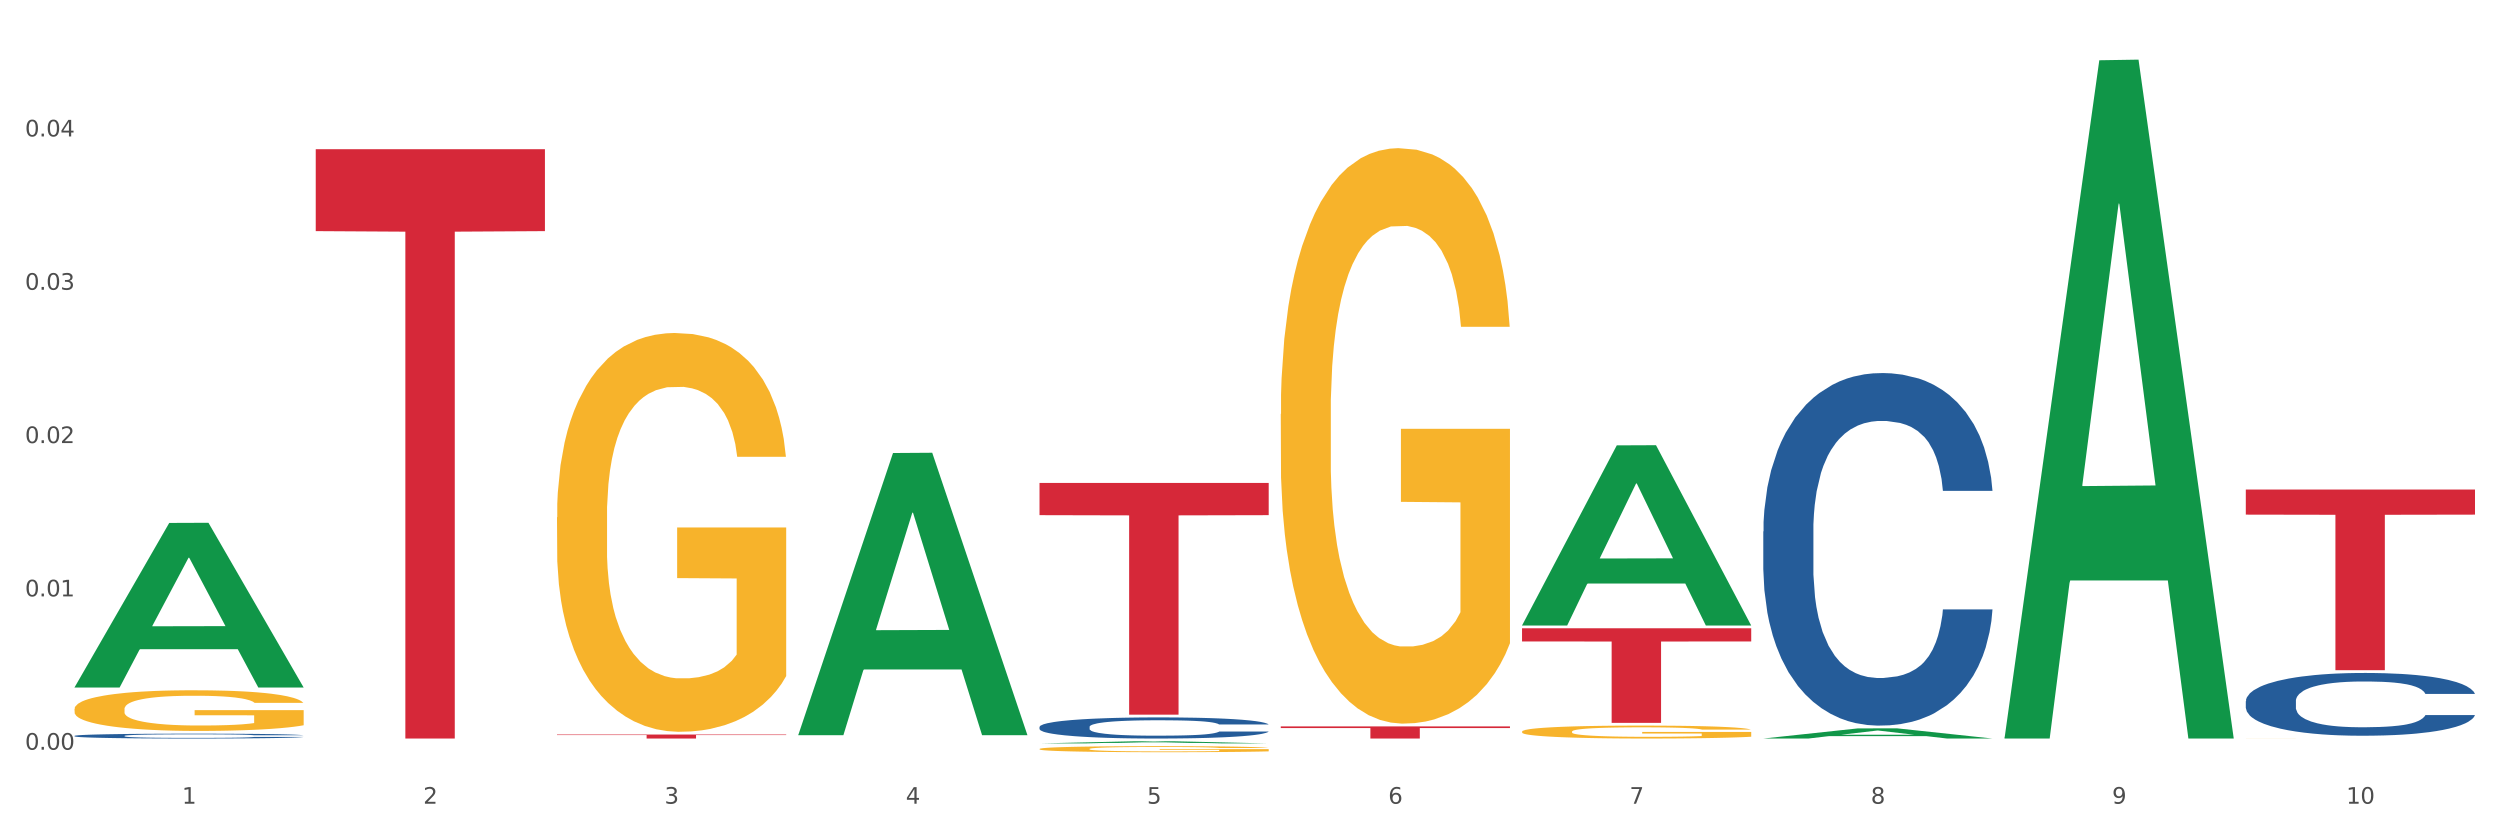 <?xml version="1.0" encoding="utf-8" standalone="no"?>
<!DOCTYPE svg PUBLIC "-//W3C//DTD SVG 1.1//EN"
  "http://www.w3.org/Graphics/SVG/1.1/DTD/svg11.dtd">
<svg xmlns:xlink="http://www.w3.org/1999/xlink" width="1080pt" height="360pt" viewBox="0 0 1080 360" xmlns="http://www.w3.org/2000/svg" version="1.1">
 <rect x="0" y="0" width="1080" height="360" fill="#333333" stroke="none"/>
 <defs>
  <style type="text/css">*{stroke-linejoin: round; stroke-linecap: butt}</style>
 </defs>
 <g id="figure_1">
  <g id="patch_1">
   <path d="M 0 360 
L 1080 360 
L 1080 0 
L 0 0 
z
" style="fill: #ffffff; stroke: #ffffff; stroke-linejoin: miter"/>
  </g>
  <g id="axes_1">
   <g id="matplotlib.axis_1">
    <g id="xtick_1">
     <g id="text_1">
      <!-- 1 -->
      <g style="fill: #4d4d4d" transform="translate(78.627 347.204) scale(0.096 -0.096)">
       <defs>
        <path id="DejaVuSans-31" d="M 794 531 
L 1825 531 
L 1825 4091 
L 703 3866 
L 703 4441 
L 1819 4666 
L 2450 4666 
L 2450 531 
L 3481 531 
L 3481 0 
L 794 0 
L 794 531 
z
" transform="scale(0.016)"/>
       </defs>
       <use xlink:href="#DejaVuSans-31"/>
      </g>
     </g>
    </g>
    <g id="xtick_2">
     <g id="text_2">
      <!-- 2 -->
      <g style="fill: #4d4d4d" transform="translate(182.851 347.204) scale(0.096 -0.096)">
       <defs>
        <path id="DejaVuSans-32" d="M 1228 531 
L 3431 531 
L 3431 0 
L 469 0 
L 469 531 
Q 828 903 1448 1529 
Q 2069 2156 2228 2338 
Q 2531 2678 2651 2914 
Q 2772 3150 2772 3378 
Q 2772 3750 2511 3984 
Q 2250 4219 1831 4219 
Q 1534 4219 1204 4116 
Q 875 4013 500 3803 
L 500 4441 
Q 881 4594 1212 4672 
Q 1544 4750 1819 4750 
Q 2544 4750 2975 4387 
Q 3406 4025 3406 3419 
Q 3406 3131 3298 2873 
Q 3191 2616 2906 2266 
Q 2828 2175 2409 1742 
Q 1991 1309 1228 531 
z
" transform="scale(0.016)"/>
       </defs>
       <use xlink:href="#DejaVuSans-32"/>
      </g>
     </g>
    </g>
    <g id="xtick_3">
     <g id="text_3">
      <!-- 3 -->
      <g style="fill: #4d4d4d" transform="translate(287.074 347.204) scale(0.096 -0.096)">
       <defs>
        <path id="DejaVuSans-33" d="M 2597 2516 
Q 3050 2419 3304 2112 
Q 3559 1806 3559 1356 
Q 3559 666 3084 287 
Q 2609 -91 1734 -91 
Q 1441 -91 1130 -33 
Q 819 25 488 141 
L 488 750 
Q 750 597 1062 519 
Q 1375 441 1716 441 
Q 2309 441 2620 675 
Q 2931 909 2931 1356 
Q 2931 1769 2642 2001 
Q 2353 2234 1838 2234 
L 1294 2234 
L 1294 2753 
L 1863 2753 
Q 2328 2753 2575 2939 
Q 2822 3125 2822 3475 
Q 2822 3834 2567 4026 
Q 2313 4219 1838 4219 
Q 1578 4219 1281 4162 
Q 984 4106 628 3988 
L 628 4550 
Q 988 4650 1302 4700 
Q 1616 4750 1894 4750 
Q 2613 4750 3031 4423 
Q 3450 4097 3450 3541 
Q 3450 3153 3228 2886 
Q 3006 2619 2597 2516 
z
" transform="scale(0.016)"/>
       </defs>
       <use xlink:href="#DejaVuSans-33"/>
      </g>
     </g>
    </g>
    <g id="xtick_4">
     <g id="text_4">
      <!-- 4 -->
      <g style="fill: #4d4d4d" transform="translate(391.298 347.204) scale(0.096 -0.096)">
       <defs>
        <path id="DejaVuSans-34" d="M 2419 4116 
L 825 1625 
L 2419 1625 
L 2419 4116 
z
M 2253 4666 
L 3047 4666 
L 3047 1625 
L 3713 1625 
L 3713 1100 
L 3047 1100 
L 3047 0 
L 2419 0 
L 2419 1100 
L 313 1100 
L 313 1709 
L 2253 4666 
z
" transform="scale(0.016)"/>
       </defs>
       <use xlink:href="#DejaVuSans-34"/>
      </g>
     </g>
    </g>
    <g id="xtick_5">
     <g id="text_5">
      <!-- 5 -->
      <g style="fill: #4d4d4d" transform="translate(495.522 347.204) scale(0.096 -0.096)">
       <defs>
        <path id="DejaVuSans-35" d="M 691 4666 
L 3169 4666 
L 3169 4134 
L 1269 4134 
L 1269 2991 
Q 1406 3038 1543 3061 
Q 1681 3084 1819 3084 
Q 2600 3084 3056 2656 
Q 3513 2228 3513 1497 
Q 3513 744 3044 326 
Q 2575 -91 1722 -91 
Q 1428 -91 1123 -41 
Q 819 9 494 109 
L 494 744 
Q 775 591 1075 516 
Q 1375 441 1709 441 
Q 2250 441 2565 725 
Q 2881 1009 2881 1497 
Q 2881 1984 2565 2268 
Q 2250 2553 1709 2553 
Q 1456 2553 1204 2497 
Q 953 2441 691 2322 
L 691 4666 
z
" transform="scale(0.016)"/>
       </defs>
       <use xlink:href="#DejaVuSans-35"/>
      </g>
     </g>
    </g>
    <g id="xtick_6">
     <g id="text_6">
      <!-- 6 -->
      <g style="fill: #4d4d4d" transform="translate(599.745 347.204) scale(0.096 -0.096)">
       <defs>
        <path id="DejaVuSans-36" d="M 2113 2584 
Q 1688 2584 1439 2293 
Q 1191 2003 1191 1497 
Q 1191 994 1439 701 
Q 1688 409 2113 409 
Q 2538 409 2786 701 
Q 3034 994 3034 1497 
Q 3034 2003 2786 2293 
Q 2538 2584 2113 2584 
z
M 3366 4563 
L 3366 3988 
Q 3128 4100 2886 4159 
Q 2644 4219 2406 4219 
Q 1781 4219 1451 3797 
Q 1122 3375 1075 2522 
Q 1259 2794 1537 2939 
Q 1816 3084 2150 3084 
Q 2853 3084 3261 2657 
Q 3669 2231 3669 1497 
Q 3669 778 3244 343 
Q 2819 -91 2113 -91 
Q 1303 -91 875 529 
Q 447 1150 447 2328 
Q 447 3434 972 4092 
Q 1497 4750 2381 4750 
Q 2619 4750 2861 4703 
Q 3103 4656 3366 4563 
z
" transform="scale(0.016)"/>
       </defs>
       <use xlink:href="#DejaVuSans-36"/>
      </g>
     </g>
    </g>
    <g id="xtick_7">
     <g id="text_7">
      <!-- 7 -->
      <g style="fill: #4d4d4d" transform="translate(703.969 347.204) scale(0.096 -0.096)">
       <defs>
        <path id="DejaVuSans-37" d="M 525 4666 
L 3525 4666 
L 3525 4397 
L 1831 0 
L 1172 0 
L 2766 4134 
L 525 4134 
L 525 4666 
z
" transform="scale(0.016)"/>
       </defs>
       <use xlink:href="#DejaVuSans-37"/>
      </g>
     </g>
    </g>
    <g id="xtick_8">
     <g id="text_8">
      <!-- 8 -->
      <g style="fill: #4d4d4d" transform="translate(808.193 347.204) scale(0.096 -0.096)">
       <defs>
        <path id="DejaVuSans-38" d="M 2034 2216 
Q 1584 2216 1326 1975 
Q 1069 1734 1069 1313 
Q 1069 891 1326 650 
Q 1584 409 2034 409 
Q 2484 409 2743 651 
Q 3003 894 3003 1313 
Q 3003 1734 2745 1975 
Q 2488 2216 2034 2216 
z
M 1403 2484 
Q 997 2584 770 2862 
Q 544 3141 544 3541 
Q 544 4100 942 4425 
Q 1341 4750 2034 4750 
Q 2731 4750 3128 4425 
Q 3525 4100 3525 3541 
Q 3525 3141 3298 2862 
Q 3072 2584 2669 2484 
Q 3125 2378 3379 2068 
Q 3634 1759 3634 1313 
Q 3634 634 3220 271 
Q 2806 -91 2034 -91 
Q 1263 -91 848 271 
Q 434 634 434 1313 
Q 434 1759 690 2068 
Q 947 2378 1403 2484 
z
M 1172 3481 
Q 1172 3119 1398 2916 
Q 1625 2713 2034 2713 
Q 2441 2713 2670 2916 
Q 2900 3119 2900 3481 
Q 2900 3844 2670 4047 
Q 2441 4250 2034 4250 
Q 1625 4250 1398 4047 
Q 1172 3844 1172 3481 
z
" transform="scale(0.016)"/>
       </defs>
       <use xlink:href="#DejaVuSans-38"/>
      </g>
     </g>
    </g>
    <g id="xtick_9">
     <g id="text_9">
      <!-- 9 -->
      <g style="fill: #4d4d4d" transform="translate(912.416 347.204) scale(0.096 -0.096)">
       <defs>
        <path id="DejaVuSans-39" d="M 703 97 
L 703 672 
Q 941 559 1184 500 
Q 1428 441 1663 441 
Q 2288 441 2617 861 
Q 2947 1281 2994 2138 
Q 2813 1869 2534 1725 
Q 2256 1581 1919 1581 
Q 1219 1581 811 2004 
Q 403 2428 403 3163 
Q 403 3881 828 4315 
Q 1253 4750 1959 4750 
Q 2769 4750 3195 4129 
Q 3622 3509 3622 2328 
Q 3622 1225 3098 567 
Q 2575 -91 1691 -91 
Q 1453 -91 1209 -44 
Q 966 3 703 97 
z
M 1959 2075 
Q 2384 2075 2632 2365 
Q 2881 2656 2881 3163 
Q 2881 3666 2632 3958 
Q 2384 4250 1959 4250 
Q 1534 4250 1286 3958 
Q 1038 3666 1038 3163 
Q 1038 2656 1286 2365 
Q 1534 2075 1959 2075 
z
" transform="scale(0.016)"/>
       </defs>
       <use xlink:href="#DejaVuSans-39"/>
      </g>
     </g>
    </g>
    <g id="xtick_10">
     <g id="text_10">
      <!-- 10 -->
      <g style="fill: #4d4d4d" transform="translate(1013.586 347.204) scale(0.096 -0.096)">
       <defs>
        <path id="DejaVuSans-30" d="M 2034 4250 
Q 1547 4250 1301 3770 
Q 1056 3291 1056 2328 
Q 1056 1369 1301 889 
Q 1547 409 2034 409 
Q 2525 409 2770 889 
Q 3016 1369 3016 2328 
Q 3016 3291 2770 3770 
Q 2525 4250 2034 4250 
z
M 2034 4750 
Q 2819 4750 3233 4129 
Q 3647 3509 3647 2328 
Q 3647 1150 3233 529 
Q 2819 -91 2034 -91 
Q 1250 -91 836 529 
Q 422 1150 422 2328 
Q 422 3509 836 4129 
Q 1250 4750 2034 4750 
z
" transform="scale(0.016)"/>
       </defs>
       <use xlink:href="#DejaVuSans-31"/>
       <use xlink:href="#DejaVuSans-30" transform="translate(63.623 0)"/>
      </g>
     </g>
    </g>
    <g id="xtick_11"/>
    <g id="xtick_12"/>
    <g id="xtick_13"/>
    <g id="xtick_14"/>
    <g id="xtick_15"/>
    <g id="xtick_16"/>
    <g id="xtick_17"/>
    <g id="xtick_18"/>
    <g id="xtick_19"/>
   </g>
   <g id="matplotlib.axis_2">
    <g id="ytick_1">
     <g id="text_11">
      <!-- 0.00 -->
      <g style="fill: #4d4d4d" transform="translate(10.8 323.872) scale(0.096 -0.096)">
       <defs>
        <path id="DejaVuSans-2e" d="M 684 794 
L 1344 794 
L 1344 0 
L 684 0 
L 684 794 
z
" transform="scale(0.016)"/>
       </defs>
       <use xlink:href="#DejaVuSans-30"/>
       <use xlink:href="#DejaVuSans-2e" transform="translate(63.623 0)"/>
       <use xlink:href="#DejaVuSans-30" transform="translate(95.41 0)"/>
       <use xlink:href="#DejaVuSans-30" transform="translate(159.033 0)"/>
      </g>
     </g>
    </g>
    <g id="ytick_2">
     <g id="text_12">
      <!-- 0.01 -->
      <g style="fill: #4d4d4d" transform="translate(10.8 257.641) scale(0.096 -0.096)">
       <use xlink:href="#DejaVuSans-30"/>
       <use xlink:href="#DejaVuSans-2e" transform="translate(63.623 0)"/>
       <use xlink:href="#DejaVuSans-30" transform="translate(95.41 0)"/>
       <use xlink:href="#DejaVuSans-31" transform="translate(159.033 0)"/>
      </g>
     </g>
    </g>
    <g id="ytick_3">
     <g id="text_13">
      <!-- 0.02 -->
      <g style="fill: #4d4d4d" transform="translate(10.8 191.41) scale(0.096 -0.096)">
       <use xlink:href="#DejaVuSans-30"/>
       <use xlink:href="#DejaVuSans-2e" transform="translate(63.623 0)"/>
       <use xlink:href="#DejaVuSans-30" transform="translate(95.41 0)"/>
       <use xlink:href="#DejaVuSans-32" transform="translate(159.033 0)"/>
      </g>
     </g>
    </g>
    <g id="ytick_4">
     <g id="text_14">
      <!-- 0.03 -->
      <g style="fill: #4d4d4d" transform="translate(10.8 125.179) scale(0.096 -0.096)">
       <use xlink:href="#DejaVuSans-30"/>
       <use xlink:href="#DejaVuSans-2e" transform="translate(63.623 0)"/>
       <use xlink:href="#DejaVuSans-30" transform="translate(95.41 0)"/>
       <use xlink:href="#DejaVuSans-33" transform="translate(159.033 0)"/>
      </g>
     </g>
    </g>
    <g id="ytick_5">
     <g id="text_15">
      <!-- 0.04 -->
      <g style="fill: #4d4d4d" transform="translate(10.8 58.948) scale(0.096 -0.096)">
       <use xlink:href="#DejaVuSans-30"/>
       <use xlink:href="#DejaVuSans-2e" transform="translate(63.623 0)"/>
       <use xlink:href="#DejaVuSans-30" transform="translate(95.41 0)"/>
       <use xlink:href="#DejaVuSans-34" transform="translate(159.033 0)"/>
      </g>
     </g>
    </g>
    <g id="ytick_6"/>
    <g id="ytick_7"/>
    <g id="ytick_8"/>
    <g id="ytick_9"/>
    <g id="ytick_10"/>
   </g>
   <g id="PolyCollection_1">
    <path d="M 32.175 296.883 
L 32.277 296.817 
L 73.107 225.906 
L 90.051 225.839 
L 131.187 297.017 
L 111.589 297.017 
L 102.709 280.442 
L 60.552 280.442 
L 60.246 280.71 
L 51.671 297.017 
L 32.175 297.017 
L 32.175 296.883 
L 65.86 270.551 
L 97.401 270.484 
L 81.783 241.01 
L 81.579 240.877 
L 81.375 241.077 
L 65.758 270.484 
L 65.86 270.551 
L 32.175 296.883 
z
" clip-path="url(#p22206dd933)" style="fill: #109648"/>
    <path d="M 449.069 323.545 
L 449.186 323.543 
L 449.186 323.457 
L 449.42 323.383 
L 450.589 323.204 
L 452.343 323.057 
L 453.628 322.978 
L 454.914 322.914 
L 456.434 322.849 
L 458.304 322.782 
L 461.694 322.685 
L 463.799 322.635 
L 466.37 322.582 
L 471.046 322.506 
L 474.436 322.463 
L 477.943 322.427 
L 483.671 322.384 
L 487.412 322.365 
L 491.386 322.351 
L 496.179 322.341 
L 499.803 322.339 
L 507.752 322.346 
L 514.532 322.368 
L 517.805 322.384 
L 522.014 322.413 
L 524.235 322.432 
L 527.859 322.47 
L 531.599 322.52 
L 534.171 322.563 
L 538.029 322.644 
L 540.951 322.725 
L 543.64 322.825 
L 545.043 322.895 
L 546.095 322.959 
L 547.03 323.033 
L 547.965 323.15 
L 526.923 323.15 
L 526.105 323.066 
L 524.819 322.988 
L 522.949 322.911 
L 521.312 322.864 
L 518.507 322.804 
L 515.935 322.766 
L 513.246 322.737 
L 509.973 322.713 
L 507.401 322.701 
L 503.778 322.692 
L 496.647 322.694 
L 491.854 322.713 
L 488.581 322.737 
L 486.477 322.759 
L 484.606 322.782 
L 482.502 322.816 
L 480.047 322.866 
L 478.294 322.911 
L 476.54 322.968 
L 475.138 323.026 
L 473.852 323.092 
L 472.8 323.164 
L 471.981 323.238 
L 471.28 323.328 
L 470.696 323.479 
L 470.696 323.805 
L 470.929 323.879 
L 471.514 323.977 
L 472.215 324.051 
L 473.384 324.139 
L 474.436 324.199 
L 476.424 324.284 
L 478.645 324.356 
L 480.398 324.401 
L 482.152 324.439 
L 485.191 324.492 
L 488.581 324.535 
L 491.503 324.561 
L 495.478 324.585 
L 498.167 324.594 
L 500.505 324.599 
L 506.232 324.599 
L 510.324 324.592 
L 514.883 324.575 
L 518.39 324.554 
L 521.312 324.528 
L 524.585 324.485 
L 526.69 324.444 
L 526.69 323.946 
L 500.972 323.943 
L 500.972 323.612 
L 548.082 323.612 
L 548.082 324.585 
L 546.095 324.635 
L 543.874 324.68 
L 541.536 324.721 
L 538.029 324.771 
L 533.82 324.818 
L 530.08 324.852 
L 526.105 324.88 
L 521.429 324.907 
L 515.351 324.93 
L 511.61 324.94 
L 506.934 324.947 
L 501.44 324.95 
L 496.647 324.945 
L 491.971 324.933 
L 487.061 324.911 
L 482.268 324.88 
L 478.645 324.849 
L 475.021 324.811 
L 471.163 324.761 
L 468.124 324.713 
L 465.786 324.671 
L 463.214 324.616 
L 460.409 324.544 
L 458.304 324.48 
L 456.434 324.413 
L 454.447 324.327 
L 453.044 324.253 
L 451.641 324.16 
L 450.823 324.091 
L 449.888 323.984 
L 449.186 323.834 
L 449.069 323.545 
z
" clip-path="url(#p22206dd933)" style="fill: #f7b32b"/>
    <path d="M 553.293 178.882 
L 553.41 178.655 
L 553.41 170.481 
L 553.644 163.443 
L 554.813 146.414 
L 556.566 132.337 
L 557.852 124.845 
L 559.138 118.714 
L 560.658 112.584 
L 562.528 106.227 
L 565.918 96.918 
L 568.022 92.15 
L 570.594 87.155 
L 575.27 79.889 
L 578.66 75.802 
L 582.167 72.397 
L 587.895 68.31 
L 591.636 66.494 
L 595.61 65.131 
L 600.403 64.223 
L 604.027 63.996 
L 611.976 64.677 
L 618.756 66.721 
L 622.029 68.31 
L 626.237 71.035 
L 628.458 72.851 
L 632.082 76.484 
L 635.823 81.252 
L 638.395 85.338 
L 642.252 93.058 
L 645.175 100.778 
L 647.863 110.314 
L 649.266 116.898 
L 650.318 123.028 
L 651.253 130.067 
L 652.189 141.192 
L 631.147 141.192 
L 630.329 133.245 
L 629.043 125.753 
L 627.173 118.487 
L 625.536 113.946 
L 622.73 108.27 
L 620.159 104.637 
L 617.47 101.913 
L 614.197 99.642 
L 611.625 98.507 
L 608.001 97.599 
L 600.87 97.826 
L 596.078 99.642 
L 592.805 101.913 
L 590.7 103.956 
L 588.83 106.227 
L 586.726 109.405 
L 584.271 114.173 
L 582.518 118.487 
L 580.764 123.936 
L 579.361 129.386 
L 578.075 135.743 
L 577.023 142.554 
L 576.205 149.593 
L 575.504 158.22 
L 574.919 172.524 
L 574.919 203.63 
L 575.153 210.668 
L 575.737 219.977 
L 576.439 227.016 
L 577.608 235.416 
L 578.66 241.092 
L 580.647 249.266 
L 582.868 256.078 
L 584.622 260.391 
L 586.375 264.024 
L 589.415 269.019 
L 592.805 273.106 
L 595.727 275.604 
L 599.702 277.874 
L 602.39 278.782 
L 604.728 279.236 
L 610.456 279.236 
L 614.548 278.555 
L 619.107 276.966 
L 622.613 274.922 
L 625.536 272.425 
L 628.809 268.338 
L 630.913 264.478 
L 630.913 217.026 
L 605.196 216.798 
L 605.196 185.239 
L 652.306 185.239 
L 652.306 277.874 
L 650.318 282.642 
L 648.097 286.956 
L 645.759 290.816 
L 642.252 295.584 
L 638.044 300.125 
L 634.303 303.303 
L 630.329 306.028 
L 625.653 308.525 
L 619.574 310.796 
L 615.833 311.704 
L 611.158 312.385 
L 605.663 312.612 
L 600.87 312.158 
L 596.195 311.023 
L 591.285 308.979 
L 586.492 306.028 
L 582.868 303.076 
L 579.244 299.443 
L 575.387 294.676 
L 572.347 290.135 
L 570.009 286.048 
L 567.438 280.826 
L 564.632 274.014 
L 562.528 267.884 
L 560.658 261.527 
L 558.67 253.353 
L 557.268 246.315 
L 555.865 237.46 
L 555.047 230.875 
L 554.111 220.658 
L 553.41 206.354 
L 553.293 178.882 
z
" clip-path="url(#p22206dd933)" style="fill: #f7b32b"/>
    <path d="M 657.517 316.042 
L 657.634 316.037 
L 657.634 315.853 
L 657.867 315.695 
L 659.036 315.313 
L 660.79 314.996 
L 662.076 314.828 
L 663.362 314.69 
L 664.881 314.553 
L 666.752 314.41 
L 670.142 314.201 
L 672.246 314.094 
L 674.818 313.981 
L 679.493 313.818 
L 682.884 313.726 
L 686.39 313.65 
L 692.118 313.558 
L 695.859 313.517 
L 699.834 313.487 
L 704.627 313.466 
L 708.25 313.461 
L 716.199 313.476 
L 722.979 313.522 
L 726.253 313.558 
L 730.461 313.619 
L 732.682 313.66 
L 736.306 313.742 
L 740.047 313.849 
L 742.618 313.941 
L 746.476 314.114 
L 749.398 314.287 
L 752.087 314.502 
L 753.49 314.65 
L 754.542 314.787 
L 755.477 314.945 
L 756.412 315.195 
L 735.371 315.195 
L 734.552 315.017 
L 733.266 314.849 
L 731.396 314.685 
L 729.76 314.583 
L 726.954 314.456 
L 724.382 314.374 
L 721.694 314.313 
L 718.42 314.262 
L 715.849 314.236 
L 712.225 314.216 
L 705.094 314.221 
L 700.301 314.262 
L 697.028 314.313 
L 694.924 314.359 
L 693.054 314.41 
L 690.949 314.481 
L 688.495 314.588 
L 686.741 314.685 
L 684.988 314.808 
L 683.585 314.93 
L 682.299 315.073 
L 681.247 315.226 
L 680.429 315.384 
L 679.727 315.578 
L 679.143 315.899 
L 679.143 316.598 
L 679.377 316.756 
L 679.961 316.965 
L 680.662 317.124 
L 681.831 317.312 
L 682.884 317.44 
L 684.871 317.623 
L 687.092 317.776 
L 688.845 317.873 
L 690.599 317.955 
L 693.638 318.067 
L 697.028 318.159 
L 699.951 318.215 
L 703.925 318.266 
L 706.614 318.287 
L 708.952 318.297 
L 714.68 318.297 
L 718.771 318.281 
L 723.33 318.246 
L 726.837 318.2 
L 729.76 318.144 
L 733.033 318.052 
L 735.137 317.965 
L 735.137 316.899 
L 709.419 316.894 
L 709.419 316.185 
L 756.529 316.185 
L 756.529 318.266 
L 754.542 318.373 
L 752.321 318.47 
L 749.983 318.557 
L 746.476 318.664 
L 742.268 318.766 
L 738.527 318.837 
L 734.552 318.899 
L 729.876 318.955 
L 723.798 319.006 
L 720.057 319.026 
L 715.381 319.042 
L 709.887 319.047 
L 705.094 319.036 
L 700.418 319.011 
L 695.508 318.965 
L 690.716 318.899 
L 687.092 318.832 
L 683.468 318.751 
L 679.61 318.644 
L 676.571 318.542 
L 674.233 318.45 
L 671.661 318.332 
L 668.856 318.179 
L 666.752 318.042 
L 664.881 317.899 
L 662.894 317.715 
L 661.491 317.557 
L 660.088 317.358 
L 659.27 317.21 
L 658.335 316.981 
L 657.634 316.659 
L 657.517 316.042 
z
" clip-path="url(#p22206dd933)" style="fill: #f7b32b"/>
    <path d="M 970.188 319.031 
L 970.304 319.031 
L 970.304 319.03 
L 970.538 319.029 
L 971.707 319.027 
L 973.461 319.026 
L 974.747 319.025 
L 976.032 319.024 
L 977.552 319.023 
L 979.422 319.022 
L 982.813 319.021 
L 984.917 319.021 
L 987.488 319.02 
L 992.164 319.019 
L 995.554 319.019 
L 999.061 319.019 
L 1004.789 319.018 
L 1008.53 319.018 
L 1012.505 319.018 
L 1017.297 319.018 
L 1020.921 319.018 
L 1028.87 319.018 
L 1035.65 319.018 
L 1038.923 319.018 
L 1043.132 319.018 
L 1045.353 319.019 
L 1048.977 319.019 
L 1052.717 319.02 
L 1055.289 319.02 
L 1059.147 319.021 
L 1062.069 319.022 
L 1064.758 319.023 
L 1066.161 319.024 
L 1067.213 319.024 
L 1068.148 319.025 
L 1069.083 319.027 
L 1048.041 319.027 
L 1047.223 319.026 
L 1045.937 319.025 
L 1044.067 319.024 
L 1042.43 319.023 
L 1039.625 319.023 
L 1037.053 319.022 
L 1034.364 319.022 
L 1031.091 319.022 
L 1028.52 319.022 
L 1024.896 319.021 
L 1017.765 319.021 
L 1012.972 319.022 
L 1009.699 319.022 
L 1007.595 319.022 
L 1005.724 319.022 
L 1003.62 319.023 
L 1001.165 319.023 
L 999.412 319.024 
L 997.659 319.025 
L 996.256 319.025 
L 994.97 319.026 
L 993.918 319.027 
L 993.1 319.028 
L 992.398 319.029 
L 991.814 319.03 
L 991.814 319.034 
L 992.047 319.035 
L 992.632 319.036 
L 993.333 319.037 
L 994.502 319.038 
L 995.554 319.038 
L 997.542 319.039 
L 999.763 319.04 
L 1001.516 319.041 
L 1003.27 319.041 
L 1006.309 319.042 
L 1009.699 319.042 
L 1012.621 319.042 
L 1016.596 319.043 
L 1019.285 319.043 
L 1021.623 319.043 
L 1027.351 319.043 
L 1031.442 319.043 
L 1036.001 319.042 
L 1039.508 319.042 
L 1042.43 319.042 
L 1045.704 319.041 
L 1047.808 319.041 
L 1047.808 319.035 
L 1022.09 319.035 
L 1022.09 319.032 
L 1069.2 319.032 
L 1069.2 319.043 
L 1067.213 319.043 
L 1064.992 319.044 
L 1062.654 319.044 
L 1059.147 319.045 
L 1054.938 319.045 
L 1051.198 319.046 
L 1047.223 319.046 
L 1042.547 319.046 
L 1036.469 319.046 
L 1032.728 319.047 
L 1028.052 319.047 
L 1022.558 319.047 
L 1017.765 319.047 
L 1013.089 319.046 
L 1008.179 319.046 
L 1003.387 319.046 
L 999.763 319.045 
L 996.139 319.045 
L 992.281 319.045 
L 989.242 319.044 
L 986.904 319.044 
L 984.332 319.043 
L 981.527 319.042 
L 979.422 319.041 
L 977.552 319.041 
L 975.565 319.04 
L 974.162 319.039 
L 972.759 319.038 
L 971.941 319.037 
L 971.006 319.036 
L 970.304 319.034 
L 970.188 319.031 
z
" clip-path="url(#p22206dd933)" style="fill: #f7b32b"/>
    <path d="M 970.188 302.904 
L 970.305 302.879 
L 970.305 302.185 
L 970.656 301.244 
L 971.943 299.51 
L 973.582 298.197 
L 976.39 296.662 
L 977.912 296.018 
L 979.902 295.299 
L 983.998 294.135 
L 988.679 293.144 
L 991.956 292.599 
L 994.414 292.253 
L 999.915 291.633 
L 1003.075 291.361 
L 1006.352 291.138 
L 1009.161 290.989 
L 1013.842 290.816 
L 1017.587 290.742 
L 1021.917 290.717 
L 1025.546 290.742 
L 1030.344 290.841 
L 1037.366 291.138 
L 1040.058 291.311 
L 1043.686 291.609 
L 1047.431 292.005 
L 1050.474 292.401 
L 1053.985 292.971 
L 1057.613 293.714 
L 1061.125 294.655 
L 1063.582 295.522 
L 1065.572 296.439 
L 1067.327 297.553 
L 1068.615 298.767 
L 1069.2 299.783 
L 1047.782 299.783 
L 1047.197 298.866 
L 1046.027 297.875 
L 1044.857 297.207 
L 1043.569 296.662 
L 1041.58 296.042 
L 1039.824 295.646 
L 1036.898 295.175 
L 1034.206 294.878 
L 1031.983 294.705 
L 1029.291 294.556 
L 1023.556 294.408 
L 1019.46 294.408 
L 1016.885 294.457 
L 1013.725 294.581 
L 1011.033 294.754 
L 1007.873 295.052 
L 1005.415 295.374 
L 1002.958 295.795 
L 1001.553 296.092 
L 999.447 296.637 
L 998.042 297.083 
L 996.17 297.851 
L 995.116 298.396 
L 993.244 299.807 
L 992.424 300.848 
L 992.073 301.566 
L 991.839 302.359 
L 991.839 306.223 
L 992.541 307.957 
L 993.127 308.7 
L 994.063 309.542 
L 995.818 310.632 
L 998.393 311.697 
L 1001.085 312.465 
L 1003.309 312.935 
L 1005.415 313.282 
L 1007.522 313.555 
L 1010.097 313.802 
L 1012.203 313.951 
L 1015.363 314.099 
L 1019.109 314.174 
L 1022.035 314.174 
L 1028.003 314.05 
L 1030.695 313.926 
L 1033.27 313.753 
L 1036.079 313.48 
L 1038.303 313.183 
L 1039.59 312.96 
L 1041.697 312.489 
L 1043.335 311.994 
L 1044.739 311.424 
L 1045.676 310.929 
L 1046.729 310.186 
L 1047.548 309.344 
L 1047.782 308.898 
L 1069.2 308.898 
L 1068.732 309.79 
L 1067.913 310.656 
L 1066.274 311.821 
L 1064.987 312.489 
L 1062.997 313.307 
L 1060.89 314 
L 1057.965 314.768 
L 1055.273 315.338 
L 1052.464 315.833 
L 1049.421 316.279 
L 1043.92 316.898 
L 1041.931 317.072 
L 1037.717 317.369 
L 1034.44 317.542 
L 1029.642 317.716 
L 1024.726 317.815 
L 1019.577 317.84 
L 1015.012 317.79 
L 1009.98 317.642 
L 1006.82 317.493 
L 1003.309 317.27 
L 999.212 316.923 
L 995.35 316.502 
L 991.722 316.007 
L 988.328 315.437 
L 985.168 314.793 
L 981.072 313.728 
L 978.029 312.688 
L 975.805 311.722 
L 974.284 310.904 
L 972.762 309.864 
L 971.943 309.146 
L 970.656 307.412 
L 970.188 305.802 
L 970.188 302.904 
z
" clip-path="url(#p22206dd933)" style="fill: #255c99"/>
    <path d="M 761.74 229.594 
L 761.857 229.455 
L 761.857 225.56 
L 762.208 220.274 
L 763.496 210.537 
L 765.134 203.165 
L 767.943 194.54 
L 769.465 190.924 
L 771.454 186.89 
L 775.551 180.352 
L 780.232 174.788 
L 783.509 171.727 
L 785.967 169.78 
L 791.467 166.302 
L 794.627 164.772 
L 797.904 163.52 
L 800.713 162.685 
L 805.395 161.712 
L 809.14 161.294 
L 813.47 161.155 
L 817.098 161.294 
L 821.897 161.851 
L 828.919 163.52 
L 831.611 164.494 
L 835.239 166.163 
L 838.984 168.389 
L 842.027 170.614 
L 845.538 173.814 
L 849.166 177.987 
L 852.677 183.273 
L 855.135 188.141 
L 857.125 193.288 
L 858.88 199.548 
L 860.168 206.364 
L 860.753 212.067 
L 839.335 212.067 
L 838.75 206.92 
L 837.58 201.356 
L 836.409 197.6 
L 835.122 194.54 
L 833.132 191.063 
L 831.377 188.837 
L 828.451 186.194 
L 825.759 184.525 
L 823.535 183.551 
L 820.843 182.716 
L 815.109 181.882 
L 811.012 181.882 
L 808.438 182.16 
L 805.278 182.856 
L 802.586 183.829 
L 799.426 185.498 
L 796.968 187.307 
L 794.51 189.672 
L 793.106 191.341 
L 790.999 194.401 
L 789.595 196.905 
L 787.722 201.217 
L 786.669 204.277 
L 784.796 212.206 
L 783.977 218.049 
L 783.626 222.083 
L 783.392 226.534 
L 783.392 248.234 
L 784.094 257.971 
L 784.679 262.144 
L 785.616 266.874 
L 787.371 272.995 
L 789.946 278.976 
L 792.638 283.288 
L 794.862 285.931 
L 796.968 287.879 
L 799.075 289.409 
L 801.65 290.8 
L 803.756 291.634 
L 806.916 292.469 
L 810.661 292.886 
L 813.587 292.886 
L 819.556 292.191 
L 822.248 291.495 
L 824.823 290.522 
L 827.632 288.991 
L 829.855 287.322 
L 831.143 286.07 
L 833.249 283.427 
L 834.888 280.645 
L 836.292 277.446 
L 837.229 274.664 
L 838.282 270.491 
L 839.101 265.761 
L 839.335 263.257 
L 860.753 263.257 
L 860.285 268.265 
L 859.465 273.134 
L 857.827 279.672 
L 856.539 283.427 
L 854.55 288.018 
L 852.443 291.913 
L 849.517 296.225 
L 846.825 299.424 
L 844.017 302.206 
L 840.974 304.71 
L 835.473 308.188 
L 833.483 309.161 
L 829.27 310.831 
L 825.993 311.804 
L 821.195 312.778 
L 816.279 313.335 
L 811.13 313.474 
L 806.565 313.195 
L 801.533 312.361 
L 798.373 311.526 
L 794.862 310.274 
L 790.765 308.327 
L 786.903 305.962 
L 783.275 303.18 
L 779.881 299.981 
L 776.721 296.364 
L 772.625 290.382 
L 769.582 284.54 
L 767.358 279.115 
L 765.837 274.525 
L 764.315 268.682 
L 763.496 264.648 
L 762.208 254.911 
L 761.74 245.869 
L 761.74 229.594 
z
" clip-path="url(#p22206dd933)" style="fill: #255c99"/>
    <path d="M 449.069 314.02 
L 449.187 314.012 
L 449.187 313.778 
L 449.538 313.462 
L 450.825 312.878 
L 452.464 312.436 
L 455.272 311.919 
L 456.794 311.703 
L 458.783 311.461 
L 462.88 311.069 
L 467.561 310.736 
L 470.838 310.552 
L 473.296 310.436 
L 478.797 310.227 
L 481.957 310.135 
L 485.234 310.06 
L 488.042 310.01 
L 492.724 309.952 
L 496.469 309.927 
L 500.799 309.919 
L 504.427 309.927 
L 509.226 309.96 
L 516.248 310.06 
L 518.94 310.119 
L 522.568 310.219 
L 526.313 310.352 
L 529.356 310.486 
L 532.867 310.677 
L 536.495 310.927 
L 540.006 311.244 
L 542.464 311.536 
L 544.454 311.844 
L 546.209 312.219 
L 547.497 312.628 
L 548.082 312.97 
L 526.664 312.97 
L 526.079 312.661 
L 524.909 312.328 
L 523.738 312.103 
L 522.451 311.919 
L 520.461 311.711 
L 518.706 311.578 
L 515.78 311.419 
L 513.088 311.319 
L 510.864 311.261 
L 508.173 311.211 
L 502.438 311.161 
L 498.342 311.161 
L 495.767 311.177 
L 492.607 311.219 
L 489.915 311.278 
L 486.755 311.378 
L 484.297 311.486 
L 481.84 311.628 
L 480.435 311.728 
L 478.328 311.911 
L 476.924 312.061 
L 475.051 312.32 
L 473.998 312.503 
L 472.126 312.978 
L 471.306 313.328 
L 470.955 313.57 
L 470.721 313.837 
L 470.721 315.137 
L 471.423 315.721 
L 472.009 315.971 
L 472.945 316.254 
L 474.7 316.621 
L 477.275 316.979 
L 479.967 317.238 
L 482.191 317.396 
L 484.297 317.513 
L 486.404 317.604 
L 488.979 317.688 
L 491.085 317.738 
L 494.245 317.788 
L 497.991 317.813 
L 500.916 317.813 
L 506.885 317.771 
L 509.577 317.73 
L 512.152 317.671 
L 514.961 317.579 
L 517.184 317.479 
L 518.472 317.404 
L 520.578 317.246 
L 522.217 317.079 
L 523.621 316.888 
L 524.558 316.721 
L 525.611 316.471 
L 526.43 316.187 
L 526.664 316.037 
L 548.082 316.037 
L 547.614 316.337 
L 546.795 316.629 
L 545.156 317.021 
L 543.869 317.246 
L 541.879 317.521 
L 539.772 317.755 
L 536.846 318.013 
L 534.155 318.205 
L 531.346 318.371 
L 528.303 318.521 
L 522.802 318.73 
L 520.813 318.788 
L 516.599 318.888 
L 513.322 318.947 
L 508.524 319.005 
L 503.608 319.038 
L 498.459 319.047 
L 493.894 319.03 
L 488.862 318.98 
L 485.702 318.93 
L 482.191 318.855 
L 478.094 318.738 
L 474.232 318.596 
L 470.604 318.43 
L 467.21 318.238 
L 464.05 318.021 
L 459.954 317.663 
L 456.911 317.313 
L 454.687 316.988 
L 453.166 316.713 
L 451.644 316.362 
L 450.825 316.121 
L 449.538 315.537 
L 449.069 314.995 
L 449.069 314.02 
z
" clip-path="url(#p22206dd933)" style="fill: #255c99"/>
    <path d="M 32.175 317.89 
L 32.292 317.888 
L 32.292 317.834 
L 32.643 317.761 
L 33.931 317.627 
L 35.569 317.525 
L 38.378 317.406 
L 39.899 317.356 
L 41.889 317.301 
L 45.985 317.21 
L 50.667 317.134 
L 53.944 317.091 
L 56.401 317.065 
L 61.902 317.017 
L 65.062 316.996 
L 68.339 316.978 
L 71.148 316.967 
L 75.829 316.953 
L 79.575 316.948 
L 83.905 316.946 
L 87.533 316.948 
L 92.331 316.955 
L 99.354 316.978 
L 102.045 316.992 
L 105.674 317.015 
L 109.419 317.045 
L 112.462 317.076 
L 115.973 317.12 
L 119.601 317.178 
L 123.112 317.251 
L 125.57 317.318 
L 127.559 317.389 
L 129.315 317.475 
L 130.602 317.569 
L 131.187 317.648 
L 109.77 317.648 
L 109.185 317.577 
L 108.014 317.5 
L 106.844 317.448 
L 105.557 317.406 
L 103.567 317.358 
L 101.811 317.327 
L 98.886 317.291 
L 96.194 317.268 
L 93.97 317.255 
L 91.278 317.243 
L 85.543 317.232 
L 81.447 317.232 
L 78.872 317.235 
L 75.712 317.245 
L 73.021 317.258 
L 69.861 317.281 
L 67.403 317.306 
L 64.945 317.339 
L 63.541 317.362 
L 61.434 317.404 
L 60.03 317.439 
L 58.157 317.498 
L 57.104 317.54 
L 55.231 317.65 
L 54.412 317.73 
L 54.061 317.786 
L 53.827 317.847 
L 53.827 318.147 
L 54.529 318.281 
L 55.114 318.339 
L 56.05 318.404 
L 57.806 318.488 
L 60.381 318.571 
L 63.072 318.63 
L 65.296 318.667 
L 67.403 318.694 
L 69.509 318.715 
L 72.084 318.734 
L 74.191 318.745 
L 77.351 318.757 
L 81.096 318.763 
L 84.022 318.763 
L 89.991 318.753 
L 92.683 318.743 
L 95.257 318.73 
L 98.066 318.709 
L 100.29 318.686 
L 101.577 318.669 
L 103.684 318.632 
L 105.322 318.594 
L 106.727 318.55 
L 107.663 318.511 
L 108.717 318.454 
L 109.536 318.389 
L 109.77 318.354 
L 131.187 318.354 
L 130.719 318.423 
L 129.9 318.49 
L 128.262 318.58 
L 126.974 318.632 
L 124.985 318.695 
L 122.878 318.749 
L 119.952 318.809 
L 117.26 318.853 
L 114.451 318.891 
L 111.408 318.926 
L 105.908 318.974 
L 103.918 318.987 
L 99.705 319.01 
L 96.428 319.024 
L 91.629 319.037 
L 86.714 319.045 
L 81.564 319.047 
L 77 319.043 
L 71.967 319.031 
L 68.807 319.02 
L 65.296 319.002 
L 61.2 318.976 
L 57.338 318.943 
L 53.71 318.905 
L 50.316 318.861 
L 47.156 318.811 
L 43.059 318.728 
L 40.016 318.648 
L 37.793 318.573 
L 36.271 318.509 
L 34.75 318.429 
L 33.931 318.373 
L 32.643 318.239 
L 32.175 318.114 
L 32.175 317.89 
z
" clip-path="url(#p22206dd933)" style="fill: #255c99"/>
    <path d="M 136.399 64.465 
L 235.411 64.465 
L 235.411 99.844 
L 196.463 100.083 
L 196.463 319.047 
L 175.112 319.047 
L 175.112 100.083 
L 136.399 99.844 
L 136.399 64.704 
L 136.399 64.465 
z
" clip-path="url(#p22206dd933)" style="fill: #d62839"/>
    <path d="M 240.622 317.317 
L 339.635 317.317 
L 339.635 317.557 
L 300.687 317.559 
L 300.687 319.047 
L 279.336 319.047 
L 279.336 317.559 
L 240.622 317.557 
L 240.622 317.318 
L 240.622 317.317 
z
" clip-path="url(#p22206dd933)" style="fill: #d62839"/>
    <path d="M 449.069 208.634 
L 548.082 208.634 
L 548.082 222.546 
L 509.134 222.64 
L 509.134 308.741 
L 487.783 308.741 
L 487.783 222.64 
L 449.069 222.546 
L 449.069 208.728 
L 449.069 208.634 
z
" clip-path="url(#p22206dd933)" style="fill: #d62839"/>
    <path d="M 553.293 313.79 
L 652.306 313.79 
L 652.306 314.521 
L 613.358 314.525 
L 613.358 319.047 
L 592.006 319.047 
L 592.006 314.525 
L 553.293 314.521 
L 553.293 313.795 
L 553.293 313.79 
z
" clip-path="url(#p22206dd933)" style="fill: #d62839"/>
    <path d="M 657.517 271.423 
L 756.529 271.423 
L 756.529 277.101 
L 717.581 277.139 
L 717.581 312.283 
L 696.23 312.283 
L 696.23 277.139 
L 657.517 277.101 
L 657.517 271.461 
L 657.517 271.423 
z
" clip-path="url(#p22206dd933)" style="fill: #d62839"/>
    <path d="M 970.188 211.47 
L 1069.2 211.47 
L 1069.2 222.319 
L 1030.252 222.393 
L 1030.252 289.539 
L 1008.901 289.539 
L 1008.901 222.393 
L 970.188 222.319 
L 970.188 211.544 
L 970.188 211.47 
z
" clip-path="url(#p22206dd933)" style="fill: #d62839"/>
    <path d="M 240.622 223.463 
L 240.739 223.306 
L 240.739 217.641 
L 240.973 212.763 
L 242.142 200.963 
L 243.895 191.207 
L 245.181 186.015 
L 246.467 181.767 
L 247.987 177.518 
L 249.857 173.113 
L 253.247 166.661 
L 255.351 163.357 
L 257.923 159.896 
L 262.599 154.861 
L 265.989 152.028 
L 269.496 149.668 
L 275.224 146.836 
L 278.965 145.577 
L 282.939 144.633 
L 287.732 144.004 
L 291.356 143.846 
L 299.305 144.318 
L 306.085 145.735 
L 309.358 146.836 
L 313.566 148.724 
L 315.788 149.983 
L 319.411 152.5 
L 323.152 155.805 
L 325.724 158.637 
L 329.581 163.987 
L 332.504 169.336 
L 335.193 175.945 
L 336.595 180.508 
L 337.647 184.756 
L 338.583 189.634 
L 339.518 197.344 
L 318.476 197.344 
L 317.658 191.837 
L 316.372 186.644 
L 314.502 181.609 
L 312.865 178.462 
L 310.06 174.529 
L 307.488 172.011 
L 304.799 170.123 
L 301.526 168.55 
L 298.954 167.763 
L 295.33 167.133 
L 288.2 167.291 
L 283.407 168.55 
L 280.134 170.123 
L 278.03 171.539 
L 276.159 173.113 
L 274.055 175.315 
L 271.6 178.62 
L 269.847 181.609 
L 268.093 185.385 
L 266.69 189.162 
L 265.405 193.567 
L 264.352 198.288 
L 263.534 203.165 
L 262.833 209.145 
L 262.248 219.057 
L 262.248 240.613 
L 262.482 245.491 
L 263.067 251.942 
L 263.768 256.82 
L 264.937 262.642 
L 265.989 266.575 
L 267.976 272.24 
L 270.197 276.96 
L 271.951 279.95 
L 273.704 282.467 
L 276.744 285.929 
L 280.134 288.761 
L 283.056 290.492 
L 287.031 292.065 
L 289.719 292.695 
L 292.057 293.009 
L 297.785 293.009 
L 301.877 292.537 
L 306.436 291.436 
L 309.943 290.02 
L 312.865 288.289 
L 316.138 285.457 
L 318.242 282.782 
L 318.242 249.897 
L 292.525 249.739 
L 292.525 227.869 
L 339.635 227.869 
L 339.635 292.065 
L 337.647 295.369 
L 335.426 298.359 
L 333.088 301.034 
L 329.581 304.338 
L 325.373 307.485 
L 321.632 309.688 
L 317.658 311.576 
L 312.982 313.307 
L 306.903 314.88 
L 303.163 315.51 
L 298.487 315.982 
L 292.992 316.139 
L 288.2 315.824 
L 283.524 315.037 
L 278.614 313.621 
L 273.821 311.576 
L 270.197 309.53 
L 266.574 307.013 
L 262.716 303.709 
L 259.677 300.562 
L 257.339 297.73 
L 254.767 294.111 
L 251.961 289.39 
L 249.857 285.142 
L 247.987 280.736 
L 246 275.072 
L 244.597 270.194 
L 243.194 264.058 
L 242.376 259.495 
L 241.441 252.414 
L 240.739 242.502 
L 240.622 223.463 
z
" clip-path="url(#p22206dd933)" style="fill: #f7b32b"/>
    <path d="M 32.175 306.315 
L 32.292 306.299 
L 32.292 305.722 
L 32.526 305.224 
L 33.695 304.02 
L 35.448 303.025 
L 36.734 302.496 
L 38.02 302.063 
L 39.54 301.629 
L 41.41 301.18 
L 44.8 300.522 
L 46.904 300.185 
L 49.476 299.832 
L 54.152 299.318 
L 57.542 299.029 
L 61.049 298.789 
L 66.777 298.5 
L 70.517 298.371 
L 74.492 298.275 
L 79.285 298.211 
L 82.909 298.195 
L 90.858 298.243 
L 97.638 298.388 
L 100.911 298.5 
L 105.119 298.692 
L 107.34 298.821 
L 110.964 299.078 
L 114.705 299.415 
L 117.277 299.703 
L 121.134 300.249 
L 124.057 300.795 
L 126.745 301.469 
L 128.148 301.934 
L 129.2 302.367 
L 130.135 302.865 
L 131.071 303.651 
L 110.029 303.651 
L 109.211 303.09 
L 107.925 302.56 
L 106.054 302.047 
L 104.418 301.726 
L 101.612 301.324 
L 99.041 301.068 
L 96.352 300.875 
L 93.079 300.715 
L 90.507 300.634 
L 86.883 300.57 
L 79.752 300.586 
L 74.96 300.715 
L 71.686 300.875 
L 69.582 301.019 
L 67.712 301.18 
L 65.608 301.405 
L 63.153 301.742 
L 61.399 302.047 
L 59.646 302.432 
L 58.243 302.817 
L 56.957 303.266 
L 55.905 303.748 
L 55.087 304.245 
L 54.386 304.855 
L 53.801 305.866 
L 53.801 308.065 
L 54.035 308.562 
L 54.619 309.22 
L 55.321 309.718 
L 56.49 310.311 
L 57.542 310.713 
L 59.529 311.29 
L 61.75 311.772 
L 63.504 312.077 
L 65.257 312.333 
L 68.296 312.687 
L 71.686 312.975 
L 74.609 313.152 
L 78.583 313.312 
L 81.272 313.377 
L 83.61 313.409 
L 89.338 313.409 
L 93.429 313.361 
L 97.988 313.248 
L 101.495 313.104 
L 104.418 312.927 
L 107.691 312.638 
L 109.795 312.366 
L 109.795 309.011 
L 84.078 308.995 
L 84.078 306.765 
L 131.187 306.765 
L 131.187 313.312 
L 129.2 313.649 
L 126.979 313.954 
L 124.641 314.227 
L 121.134 314.564 
L 116.926 314.885 
L 113.185 315.11 
L 109.211 315.302 
L 104.535 315.479 
L 98.456 315.639 
L 94.715 315.704 
L 90.039 315.752 
L 84.545 315.768 
L 79.752 315.736 
L 75.076 315.655 
L 70.167 315.511 
L 65.374 315.302 
L 61.75 315.094 
L 58.126 314.837 
L 54.269 314.5 
L 51.229 314.179 
L 48.891 313.89 
L 46.32 313.521 
L 43.514 313.04 
L 41.41 312.606 
L 39.54 312.157 
L 37.552 311.579 
L 36.15 311.082 
L 34.747 310.456 
L 33.928 309.99 
L 32.993 309.268 
L 32.292 308.257 
L 32.175 306.315 
z
" clip-path="url(#p22206dd933)" style="fill: #f7b32b"/>
    <path d="M 344.846 317.383 
L 344.948 317.268 
L 385.778 195.702 
L 402.722 195.587 
L 443.858 317.612 
L 424.26 317.612 
L 415.379 289.197 
L 373.223 289.197 
L 372.916 289.655 
L 364.342 317.612 
L 344.846 317.612 
L 344.846 317.383 
L 378.53 272.239 
L 410.072 272.125 
L 394.454 221.596 
L 394.25 221.367 
L 394.046 221.711 
L 378.428 272.125 
L 378.53 272.239 
L 344.846 317.383 
z
" clip-path="url(#p22206dd933)" style="fill: #109648"/>
    <path d="M 449.069 321.159 
L 449.172 321.159 
L 490.001 320.225 
L 506.946 320.224 
L 548.082 321.161 
L 528.484 321.161 
L 519.603 320.943 
L 477.446 320.943 
L 477.14 320.947 
L 468.566 321.161 
L 449.069 321.161 
L 449.069 321.159 
L 482.754 320.813 
L 514.295 320.812 
L 498.678 320.424 
L 498.474 320.422 
L 498.269 320.425 
L 482.652 320.812 
L 482.754 320.813 
L 449.069 321.159 
z
" clip-path="url(#p22206dd933)" style="fill: #109648"/>
    <path d="M 657.517 270.099 
L 657.619 270.025 
L 698.449 192.395 
L 715.393 192.322 
L 756.529 270.245 
L 736.931 270.245 
L 728.05 252.099 
L 685.893 252.099 
L 685.587 252.392 
L 677.013 270.245 
L 657.517 270.245 
L 657.517 270.099 
L 691.201 241.271 
L 722.742 241.197 
L 707.125 208.931 
L 706.921 208.784 
L 706.717 209.004 
L 691.099 241.197 
L 691.201 241.271 
L 657.517 270.099 
z
" clip-path="url(#p22206dd933)" style="fill: #109648"/>
    <path d="M 761.74 319.038 
L 761.842 319.034 
L 802.672 314.656 
L 819.617 314.652 
L 860.753 319.047 
L 841.154 319.047 
L 832.274 318.023 
L 790.117 318.023 
L 789.811 318.04 
L 781.237 319.047 
L 761.74 319.047 
L 761.74 319.038 
L 795.425 317.412 
L 826.966 317.408 
L 811.349 315.588 
L 811.144 315.58 
L 810.94 315.592 
L 795.323 317.408 
L 795.425 317.412 
L 761.74 319.038 
z
" clip-path="url(#p22206dd933)" style="fill: #109648"/>
    <path d="M 865.964 318.496 
L 866.066 318.22 
L 906.896 26.035 
L 923.84 25.759 
L 964.976 319.047 
L 945.378 319.047 
L 936.498 250.751 
L 894.341 250.751 
L 894.034 251.852 
L 885.46 319.047 
L 865.964 319.047 
L 865.964 318.496 
L 899.649 209.993 
L 931.19 209.718 
L 915.572 88.272 
L 915.368 87.722 
L 915.164 88.548 
L 899.547 209.718 
L 899.649 209.993 
L 865.964 318.496 
z
" clip-path="url(#p22206dd933)" style="fill: #109648"/>
   </g>
  </g>
 </g>
 <defs>
  <clipPath id="p22206dd933">
   <rect x="32.175" y="10.8" width="1037.025" height="329.109"/>
  </clipPath>
 </defs>
</svg>
